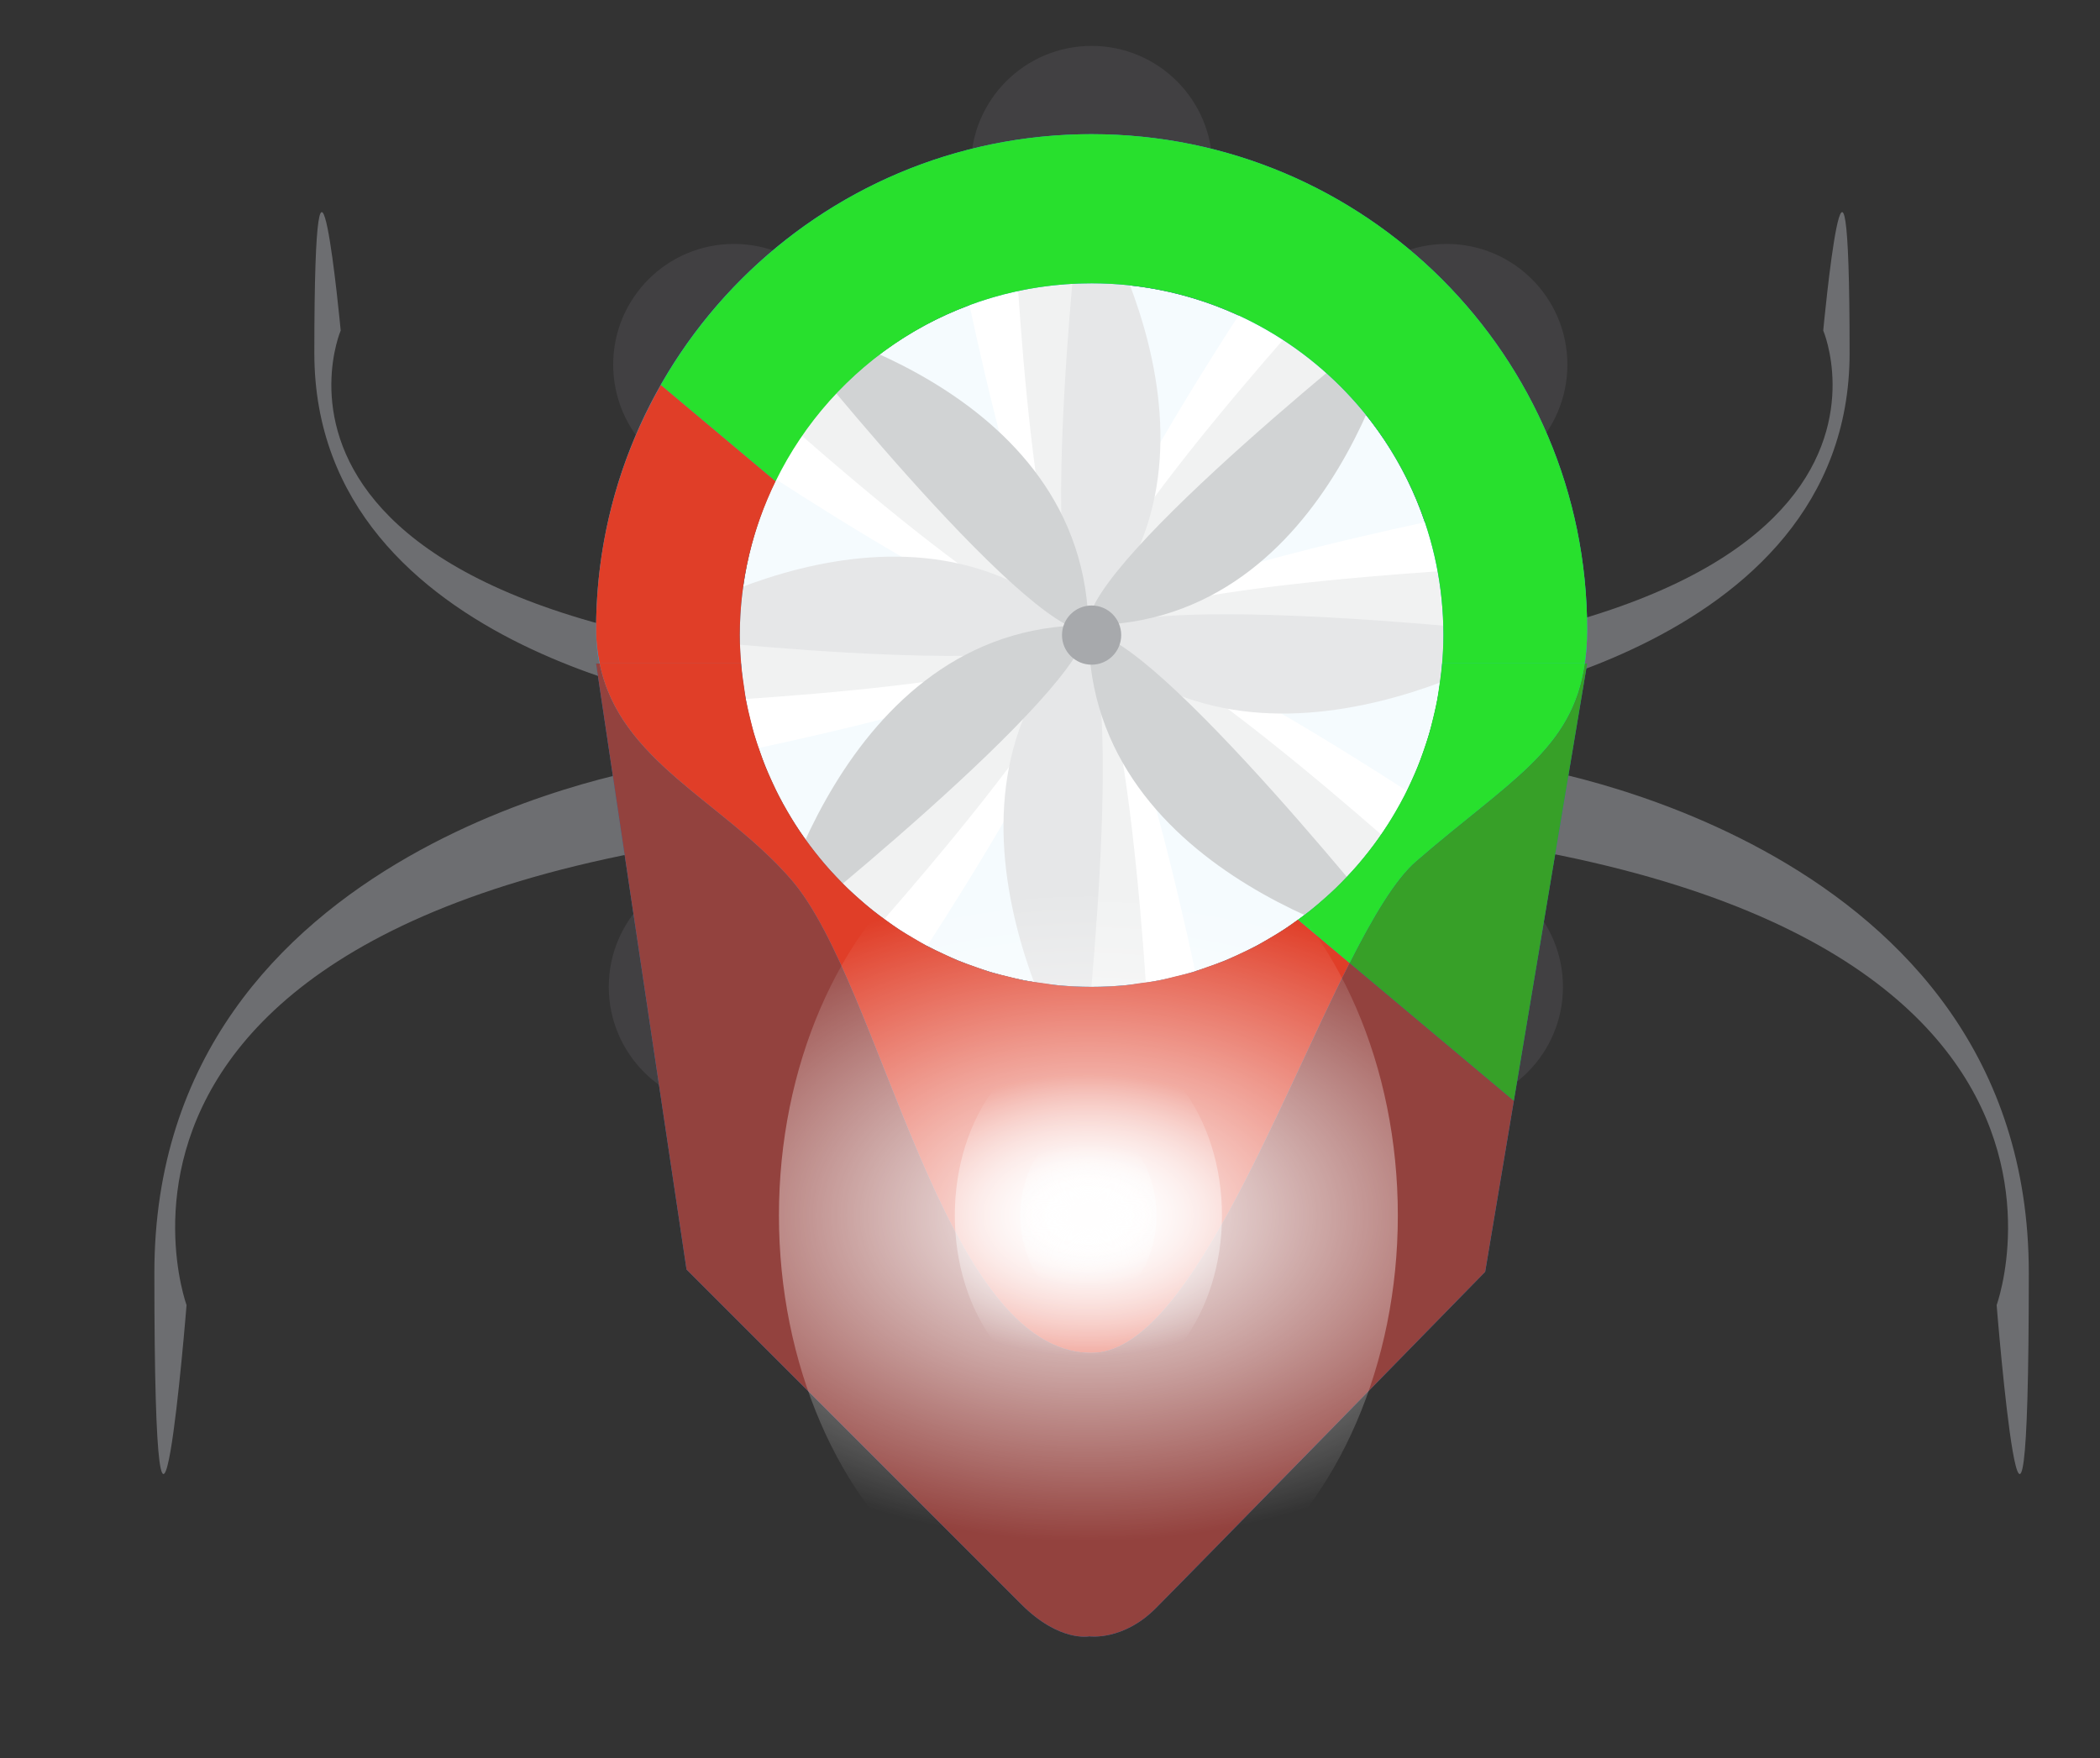 <?xml version="1.0" encoding="utf-8"?>
<!-- Generator: Adobe Illustrator 16.0.4, SVG Export Plug-In . SVG Version: 6.00 Build 0)  -->
<!DOCTYPE svg PUBLIC "-//W3C//DTD SVG 1.1//EN" "http://www.w3.org/Graphics/SVG/1.1/DTD/svg11.dtd">
<svg version="1.1" id="Layer_1" xmlns="http://www.w3.org/2000/svg" xmlns:xlink="http://www.w3.org/1999/xlink" x="0px" y="0px"
	 width="96.629px" height="80.898px" viewBox="0 0 96.629 80.898" enable-background="new 0 0 96.629 80.898" xml:space="preserve">
<rect x="0" y="0" width="96.629" height="80.898" fill="#333333" stroke="none"/>
<linearGradient id="SVGID_1_" gradientUnits="userSpaceOnUse" x1="20.625" y1="79.782" x2="20.625" y2="1.283">
	<stop  offset="0" style="stop-color:#E71E25"/>
	<stop  offset="0.541" style="stop-color:#F9ED38"/>
	<stop  offset="1" style="stop-color:#0D9447"/>
</linearGradient>
<path display="none" opacity="0.4" fill="url(#SVGID_1_)" d="M40.25,70.112c-16.335,0-29.579-13.242-29.579-29.579
	c0-16.335,13.243-29.579,29.579-29.579V1.283c-21.677,0-39.25,17.573-39.25,39.25c0,21.678,17.573,39.25,39.25,39.25V70.112z"/>
<g>
	<circle fill="#414042" cx="33.77" cy="16.78" r="5.555"/>
	<circle fill="#414042" cx="50.229" cy="7.667" r="5.555"/>
	<circle fill="#414042" cx="66.566" cy="16.78" r="5.555"/>
	<circle fill="#414042" cx="66.363" cy="45.413" r="5.555"/>
	<circle fill="#414042" cx="33.567" cy="45.413" r="5.555"/>
	<g>
		<path fill="#6D6E71" d="M30.435,35.243c0,0-23.332,3.406-23.332,23.332c0,19.924,1.481,1.48,1.481,1.48
			S0.363,37.613,48.951,37.613h2.555c48.588,0,40.367,22.443,40.367,22.443s1.48,18.442,1.48-1.48
			c0-19.925-23.332-23.332-23.332-23.332"/>
	</g>
	<g>
		<path fill="#6D6E71" d="M65.998,32.6c0,0,19.109-2.388,19.109-16.351c0-13.964-1.213-1.039-1.213-1.039
			s6.733,15.729-33.062,15.729h-2.093c-39.796,0-33.062-15.729-33.062-15.729s-1.213-12.925-1.213,1.039
			c0,13.963,19.109,16.351,19.109,16.351"/>
	</g>
	<circle fill="#F5FBFE" cx="50.229" cy="29.225" r="16.188"/>
	<g>
		<path fill="#FFFFFF" d="M43.732,9.69c0,0,11.379,9.316,6.015,19.476c-5.365,10.16,6.131,19.854,6.131,19.854
			s-3.437-18.431-6.131-19.854C47.051,27.742,43.732,9.69,43.732,9.69z"/>
		<path fill="#FFFFFF" d="M30.563,35.298c0,0,9.316-11.38,19.476-6.015c10.16,5.364,19.855-6.132,19.855-6.132
			s-18.433,3.437-19.855,6.132S30.563,35.298,30.563,35.298z"/>
		<path fill="#FFFFFF" d="M59.447,10.817c0,0,1.46,14.635-9.518,18.025c-10.978,3.39-9.705,18.375-9.705,18.375
			s10.604-15.463,9.705-18.375C49.029,25.93,59.447,10.817,59.447,10.817z"/>
		<path fill="#FFFFFF" d="M32.029,19.614c0,0,14.633-1.46,18.024,9.519c3.391,10.978,18.375,9.704,18.375,9.704
			s-15.462-10.604-18.375-9.704C47.141,30.031,32.029,19.614,32.029,19.614z"/>
	</g>
	<g>
		<path fill="#F1F2F2" d="M46.607,8.96c0,0,9.922,10.854,3.153,20.137s3.215,20.529,3.215,20.529s-0.752-18.734-3.215-20.529
			C47.297,27.301,46.607,8.96,46.607,8.96z"/>
		<path fill="#F1F2F2" d="M29.895,32.408c0,0,10.855-9.923,20.138-3.153s20.529-3.214,20.529-3.214s-18.733,0.752-20.529,3.214
			C48.236,31.718,29.895,32.408,29.895,32.408z"/>
		<path fill="#F1F2F2" d="M61.997,12.333c0,0-0.658,14.691-12.009,16.47C38.637,30.58,37.744,45.592,37.744,45.592
			s12.715-13.778,12.244-16.789C49.516,25.791,61.997,12.333,61.997,12.333z"/>
		<path fill="#F1F2F2" d="M33.599,17.098c0,0,14.692,0.659,16.469,12.01c1.777,11.352,16.789,12.244,16.789,12.244
			S53.08,28.636,50.068,29.107C47.057,29.58,33.599,17.098,33.599,17.098z"/>
		<g>
			<path fill="#E6E7E8" d="M49.785,8.643c0,0,8.125,12.258,0,20.383c-8.124,8.124,0,20.78,0,20.78s2.156-18.625,0-20.78
				C47.63,26.87,49.785,8.643,49.785,8.643z"/>
			<path fill="#E6E7E8" d="M29.647,29.225c0,0,12.259-8.124,20.382,0c8.125,8.124,20.781,0,20.781,0s-18.625-2.156-20.781,0
				C47.875,31.379,29.647,29.225,29.647,29.225z"/>
			<path fill="#D1D3D4" d="M64.469,14.357c0,0-2.923,14.413-14.412,14.413c-11.49,0-14.695,14.693-14.695,14.693
				S50.057,31.817,50.057,28.77C50.057,25.722,64.469,14.357,64.469,14.357z"/>
			<path fill="#D1D3D4" d="M35.676,14.671c0,0,14.413,2.923,14.413,14.413c0,11.488,14.693,14.693,14.693,14.693
				S53.137,29.084,50.088,29.084C47.041,29.084,35.676,14.671,35.676,14.671z"/>
		</g>
	</g>
	<path fill="#1C75BC" d="M66.361,30.531c-0.668,8.329-7.633,14.882-16.133,14.882c-8.5,0-15.464-6.553-16.13-14.882h-6.67
		L31.59,58.42c0,0,13.658,13.659,15.41,15.41s3.125,1.469,3.125,1.469s1.544,0.218,3.045-1.283c1.5-1.501,15.168-15.49,15.168-15.49
		l4.693-27.995L66.361,30.531L66.361,30.531z"/>
	<path fill="#27AAE1" d="M50.229,6.174c-12.592,0-22.801,10.209-22.801,22.802c0,5.707,5.515,7.503,8.979,11.503
		c4.181,4.827,6.935,21.779,13.823,21.779c5.707,0,10.926-19.156,14.926-22.623c4.824-4.181,7.875-5.418,7.875-10.659
		C73.031,16.383,62.822,6.174,50.229,6.174z M50.229,45.413c-8.939,0-16.188-7.248-16.188-16.188s7.248-16.188,16.188-16.188
		c8.941,0,16.188,7.249,16.188,16.188C66.417,38.165,59.17,45.413,50.229,45.413z"/>
	<circle fill="#A7A9AC" cx="50.229" cy="29.225" r="1.362"/>
	<ellipse fill="#3AC1F1" cx="50.229" cy="55.929" rx="2.982" ry="6.123"/>
</g>
<g>
	<g>
		<path fill="none" d="M35.687,22.149c-1.043,2.14-1.646,4.535-1.646,7.076c0,0.479,0.031,0.951,0.072,1.42
			c0.029,0.332,0.078,0.658,0.126,0.984c0.029,0.196,0.053,0.393,0.089,0.587c0.059,0.315,0.135,0.625,0.212,0.934
			c0.049,0.196,0.095,0.394,0.151,0.587c0.086,0.298,0.187,0.59,0.29,0.881c0.069,0.195,0.137,0.391,0.213,0.583
			c0.111,0.279,0.233,0.553,0.359,0.824c0.09,0.193,0.18,0.385,0.276,0.574c0.133,0.26,0.275,0.514,0.422,0.765
			c0.11,0.189,0.223,0.377,0.341,0.562c0.152,0.238,0.311,0.472,0.475,0.701c0.132,0.185,0.267,0.366,0.407,0.544
			c0.168,0.217,0.342,0.429,0.521,0.637c0.153,0.177,0.312,0.35,0.472,0.52c0.183,0.194,0.369,0.385,0.561,0.57
			c0.175,0.168,0.356,0.329,0.538,0.489c0.195,0.171,0.391,0.341,0.594,0.502c0.196,0.157,0.399,0.305,0.604,0.452
			s0.408,0.296,0.619,0.435c0.218,0.143,0.444,0.274,0.67,0.406c0.211,0.124,0.42,0.25,0.637,0.365
			c0.241,0.127,0.491,0.24,0.739,0.355c0.214,0.1,0.426,0.203,0.645,0.294c0.266,0.109,0.54,0.202,0.812,0.297
			c0.213,0.075,0.424,0.157,0.642,0.223c0.294,0.09,0.597,0.158,0.897,0.231c0.207,0.05,0.409,0.108,0.619,0.15
			c0.34,0.068,0.688,0.112,1.036,0.158c0.178,0.023,0.353,0.06,0.534,0.078c0.531,0.052,1.07,0.081,1.615,0.081
			s1.084-0.029,1.615-0.081c0.183-0.019,0.359-0.055,0.54-0.079c0.345-0.046,0.691-0.089,1.029-0.157
			c0.213-0.042,0.419-0.103,0.628-0.153c0.298-0.071,0.597-0.14,0.888-0.228c0.222-0.067,0.437-0.151,0.654-0.228
			c0.268-0.094,0.537-0.185,0.798-0.292c0.225-0.092,0.441-0.199,0.661-0.301c0.242-0.113,0.486-0.224,0.722-0.348
			c0.222-0.117,0.437-0.247,0.652-0.374c0.22-0.129,0.44-0.258,0.654-0.397c0.216-0.141,0.425-0.293,0.634-0.444
			c0.007-0.005,0.013-0.01,0.02-0.015L35.687,22.149z"/>
		<path fill="none" d="M60.293,41.891c0.207-0.165,0.407-0.338,0.605-0.513c0.179-0.156,0.355-0.314,0.526-0.478
			c0.195-0.188,0.385-0.383,0.571-0.581c0.157-0.167,0.312-0.336,0.463-0.509c0.182-0.21,0.357-0.426,0.529-0.646
			c0.137-0.176,0.271-0.354,0.4-0.536c0.165-0.231,0.325-0.466,0.479-0.707c0.117-0.184,0.229-0.371,0.34-0.56
			c0.146-0.25,0.287-0.504,0.42-0.763c0.099-0.191,0.189-0.385,0.28-0.58c0.124-0.269,0.245-0.539,0.355-0.815
			c0.078-0.197,0.148-0.399,0.22-0.6c0.1-0.284,0.197-0.568,0.282-0.859c0.06-0.205,0.108-0.415,0.16-0.623
			c0.073-0.296,0.146-0.592,0.202-0.894c0.041-0.214,0.067-0.433,0.1-0.649c0.045-0.304,0.091-0.608,0.118-0.917
			c0.042-0.475,0.072-0.953,0.072-1.438c0-8.939-7.247-16.188-16.188-16.188c-6.398,0-11.914,3.723-14.542,9.112l24.037,20.168
			C59.915,42.178,60.107,42.038,60.293,41.891z"/>
		<path fill="#1C75BC" d="M45.527,44.714c-0.218-0.065-0.428-0.147-0.642-0.223C45.1,44.567,45.31,44.649,45.527,44.714z"/>
		<path fill="#1C75BC" d="M35.553,36.025c-0.126-0.271-0.248-0.545-0.359-0.824C35.305,35.48,35.427,35.753,35.553,36.025z"/>
		<path fill="#1C75BC" d="M47.043,45.096c-0.209-0.042-0.412-0.101-0.619-0.15C46.631,44.995,46.834,45.054,47.043,45.096z"/>
		<path fill="#1C75BC" d="M34.981,34.618c-0.103-0.291-0.203-0.583-0.29-0.881C34.778,34.035,34.878,34.327,34.981,34.618z"/>
		<path fill="#1C75BC" d="M48.613,45.332c-0.181-0.019-0.355-0.055-0.534-0.078C48.258,45.278,48.433,45.314,48.613,45.332z"/>
		<path fill="#1C75BC" d="M34.541,33.15c-0.077-0.309-0.153-0.618-0.212-0.934C34.388,32.532,34.463,32.841,34.541,33.15z"/>
		<path fill="#1C75BC" d="M66.127,32.23c-0.057,0.302-0.129,0.598-0.202,0.894C65.998,32.828,66.07,32.532,66.127,32.23z"/>
		<path fill="#1C75BC" d="M34.239,31.63c-0.049-0.326-0.098-0.652-0.126-0.984C34.142,30.978,34.19,31.303,34.239,31.63z"/>
		<path fill="#1C75BC" d="M66.345,30.663c-0.027,0.31-0.073,0.613-0.118,0.917C66.271,31.277,66.317,30.973,66.345,30.663z"/>
		<path fill="#1C75BC" d="M44.074,44.195c-0.219-0.091-0.431-0.194-0.645-0.294C43.643,44,43.854,44.104,44.074,44.195z"/>
		<path fill="#1C75BC" d="M36.251,37.363c-0.146-0.251-0.289-0.505-0.422-0.765C35.963,36.858,36.104,37.112,36.251,37.363z"/>
		<path fill="#1C75BC" d="M42.69,43.545c-0.217-0.115-0.426-0.241-0.637-0.365C42.264,43.304,42.473,43.43,42.69,43.545z"/>
		<path fill="#1C75BC" d="M40.161,41.887c-0.203-0.161-0.399-0.331-0.594-0.502C39.762,41.556,39.957,41.726,40.161,41.887z"/>
		<path fill="#1C75BC" d="M41.383,42.774c-0.211-0.139-0.415-0.287-0.619-0.435C40.968,42.487,41.172,42.635,41.383,42.774z"/>
		<path fill="#1C75BC" d="M39.029,40.896c-0.192-0.185-0.378-0.376-0.561-0.57C38.651,40.52,38.836,40.711,39.029,40.896z"/>
		<path fill="#1C75BC" d="M37.067,38.625c-0.164-0.229-0.323-0.463-0.475-0.701C36.745,38.163,36.903,38.396,37.067,38.625z"/>
		<path fill="#1C75BC" d="M65.765,33.746c-0.085,0.291-0.183,0.575-0.282,0.859C65.582,34.322,65.68,34.037,65.765,33.746z"/>
		<path fill="#1C75BC" d="M37.996,39.806c-0.179-0.208-0.353-0.42-0.521-0.637C37.643,39.386,37.816,39.598,37.996,39.806z"/>
		<path fill="#93423E" d="M62.101,44.312c-3.459,6.828-7.523,17.946-11.872,17.946c-6.888,0-9.642-16.952-13.823-21.779
			c-3.125-3.609-7.908-5.434-8.814-9.947h-0.164L31.59,58.42c0,0,13.658,13.659,15.41,15.41s3.125,1.469,3.125,1.469
			s1.544,0.218,3.045-1.283c1.5-1.501,15.168-15.49,15.168-15.49l1.32-7.873L62.101,44.312z"/>
		<path fill="#1C75BC" d="M55.583,44.488c-0.218,0.076-0.433,0.16-0.654,0.228C55.15,44.648,55.365,44.564,55.583,44.488z"/>
		<path fill="#1C75BC" d="M57.042,43.895c-0.22,0.102-0.437,0.209-0.661,0.301C56.605,44.104,56.822,43.996,57.042,43.895z"/>
		<path fill="#1C75BC" d="M60.898,41.378c-0.198,0.175-0.398,0.348-0.605,0.513C60.5,41.726,60.7,41.553,60.898,41.378z"/>
		<path fill="#1C75BC" d="M61.996,40.32c-0.187,0.197-0.376,0.393-0.571,0.581C61.621,40.712,61.81,40.517,61.996,40.32z"/>
		<path fill="#1C75BC" d="M58.416,43.173c-0.216,0.127-0.431,0.257-0.652,0.374C57.986,43.43,58.2,43.301,58.416,43.173z"/>
		<path fill="#1C75BC" d="M59.704,42.331c-0.209,0.151-0.418,0.304-0.634,0.444C59.286,42.635,59.494,42.483,59.704,42.331z"/>
		<path fill="#1C75BC" d="M62.988,39.165c-0.172,0.22-0.348,0.435-0.529,0.646C62.641,39.6,62.816,39.385,62.988,39.165z"/>
		<path fill="#37A028" d="M65.154,39.635c-0.952,0.825-1.974,2.544-3.054,4.677l7.558,6.341l3.373-20.122h-0.113
			C72.345,34.51,69.459,35.905,65.154,39.635z"/>
		<path fill="#1C75BC" d="M54.041,44.943c-0.209,0.051-0.415,0.111-0.628,0.153C53.626,45.054,53.832,44.993,54.041,44.943z"/>
		<path fill="#1C75BC" d="M64.627,36.6c-0.133,0.259-0.273,0.512-0.42,0.763C64.354,37.113,64.494,36.86,64.627,36.6z"/>
		<path fill="#1C75BC" d="M65.263,35.205c-0.11,0.276-0.231,0.546-0.355,0.815C65.031,35.751,65.152,35.482,65.263,35.205z"/>
		<path fill="#1C75BC" d="M63.867,37.923c-0.153,0.24-0.313,0.476-0.479,0.707C63.554,38.398,63.714,38.163,63.867,37.923z"/>
		<path fill="#1C75BC" d="M52.384,45.253c-0.181,0.024-0.357,0.061-0.54,0.079C52.026,45.314,52.203,45.278,52.384,45.253z"/>
		<path fill="#27AAE1" d="M43.429,43.901c-0.248-0.115-0.498-0.229-0.739-0.355C42.932,43.672,43.181,43.785,43.429,43.901z"/>
		<path fill="#27AAE1" d="M57.764,43.547c-0.235,0.124-0.479,0.234-0.722,0.348C57.284,43.781,57.527,43.671,57.764,43.547z"/>
		<path fill="#27AAE1" d="M50.229,45.413c-0.545,0-1.084-0.029-1.615-0.081C49.145,45.384,49.684,45.413,50.229,45.413z"/>
		<path fill="#27AAE1" d="M59.07,42.776c-0.214,0.14-0.435,0.269-0.654,0.397C58.636,43.044,58.856,42.915,59.07,42.776z"/>
		<path fill="#27AAE1" d="M48.08,45.254c-0.348-0.046-0.696-0.09-1.036-0.158C47.384,45.164,47.732,45.208,48.08,45.254z"/>
		<path fill="#27AAE1" d="M54.929,44.715c-0.291,0.088-0.59,0.156-0.888,0.228C54.339,44.871,54.638,44.803,54.929,44.715z"/>
		<path fill="#27AAE1" d="M42.053,43.18c-0.226-0.132-0.452-0.264-0.67-0.406C41.602,42.916,41.828,43.047,42.053,43.18z"/>
		<path fill="#27AAE1" d="M56.381,44.196c-0.261,0.107-0.53,0.198-0.798,0.292C55.851,44.394,56.12,44.303,56.381,44.196z"/>
		<path fill="#27AAE1" d="M53.413,45.096c-0.338,0.068-0.685,0.111-1.029,0.157C52.729,45.207,53.075,45.164,53.413,45.096z"/>
		<path fill="#27AAE1" d="M44.886,44.491c-0.272-0.095-0.546-0.188-0.812-0.297C44.339,44.304,44.613,44.396,44.886,44.491z"/>
		<path fill="#27AAE1" d="M46.425,44.946c-0.301-0.073-0.604-0.142-0.897-0.231C45.822,44.804,46.124,44.872,46.425,44.946z"/>
		<path fill="#27AAE1" d="M51.844,45.332c-0.531,0.052-1.07,0.081-1.615,0.081C50.773,45.413,51.312,45.384,51.844,45.332z"/>
		<path fill="#27AAE1" d="M36.592,37.925c-0.118-0.185-0.23-0.372-0.341-0.562C36.362,37.553,36.475,37.74,36.592,37.925z"/>
		<path fill="#27AAE1" d="M63.389,38.629c-0.13,0.182-0.264,0.36-0.4,0.536C63.125,38.989,63.259,38.811,63.389,38.629z"/>
		<path fill="#27AAE1" d="M62.459,39.81c-0.15,0.173-0.306,0.342-0.463,0.509C62.153,40.153,62.309,39.984,62.459,39.81z"/>
		<path fill="#27AAE1" d="M61.425,40.9c-0.171,0.164-0.348,0.322-0.526,0.478C61.077,41.221,61.254,41.065,61.425,40.9z"/>
		<path fill="#27AAE1" d="M64.907,36.02c-0.091,0.195-0.182,0.389-0.28,0.58C64.726,36.409,64.816,36.215,64.907,36.02z"/>
		<path fill="#27AAE1" d="M64.207,37.363c-0.11,0.189-0.223,0.376-0.34,0.56C63.984,37.739,64.097,37.552,64.207,37.363z"/>
		<path fill="#27AAE1" d="M59.724,42.317L59.724,42.317c0.192-0.139,0.384-0.277,0.569-0.426
			C60.107,42.038,59.915,42.178,59.724,42.317z"/>
		<path fill="#28E02D" d="M50.229,13.036c8.941,0,16.188,7.249,16.188,16.188c0,0.486-0.03,0.964-0.072,1.438
			c0.004-0.044,0.013-0.087,0.017-0.132v-0.001h6.557c0.069-0.48,0.111-0.99,0.111-1.555C73.031,16.383,62.822,6.174,50.229,6.174
			c-8.496,0-15.902,4.651-19.824,11.542l5.282,4.433C38.314,16.759,43.83,13.036,50.229,13.036z"/>
		<path fill="#E03E28" d="M34.113,30.645c-0.041-0.469-0.072-0.941-0.072-1.42c0-2.541,0.602-4.936,1.646-7.076l-5.282-4.433
			c-1.892,3.323-2.977,7.164-2.977,11.26c0,0.557,0.066,1.067,0.165,1.556h6.506C34.101,30.57,34.109,30.607,34.113,30.645z"/>
		<path fill="#27AAE1" d="M59.704,42.331c0.007-0.005,0.014-0.009,0.021-0.014l-0.001-0.001
			C59.717,42.322,59.711,42.326,59.704,42.331z"/>
		<path fill="#27AAE1" d="M65.482,34.605c-0.071,0.201-0.142,0.403-0.22,0.6C65.341,35.008,65.411,34.806,65.482,34.605z"/>
		<path fill="#27AAE1" d="M40.764,42.339c-0.204-0.147-0.407-0.295-0.604-0.452C40.357,42.044,40.56,42.192,40.764,42.339z"/>
		<path fill="#27AAE1" d="M38.468,40.325c-0.161-0.17-0.319-0.342-0.472-0.52C38.149,39.983,38.307,40.155,38.468,40.325z"/>
		<path fill="#27AAE1" d="M37.474,39.169c-0.14-0.178-0.275-0.359-0.407-0.544C37.199,38.81,37.334,38.991,37.474,39.169z"/>
		<path fill="#27AAE1" d="M39.567,41.385c-0.182-0.16-0.363-0.321-0.538-0.489C39.204,41.064,39.384,41.225,39.567,41.385z"/>
		<path fill="#27AAE1" d="M35.83,36.598c-0.097-0.189-0.187-0.381-0.276-0.574C35.643,36.218,35.733,36.409,35.83,36.598z"/>
		<path fill="#27AAE1" d="M65.925,33.124c-0.052,0.208-0.101,0.417-0.16,0.623C65.824,33.541,65.873,33.332,65.925,33.124z"/>
		<path fill="#27AAE1" d="M66.227,31.581c-0.032,0.217-0.059,0.435-0.1,0.649C66.168,32.016,66.194,31.798,66.227,31.581z"/>
		<path fill="#27AAE1" d="M35.194,35.2c-0.076-0.192-0.144-0.387-0.213-0.583C35.05,34.813,35.118,35.009,35.194,35.2z"/>
		<path fill="#27AAE1" d="M34.329,32.217c-0.036-0.194-0.061-0.391-0.089-0.587C34.268,31.825,34.292,32.023,34.329,32.217z"/>
		<path fill="#27AAE1" d="M34.691,33.737c-0.056-0.193-0.102-0.391-0.151-0.587C34.589,33.346,34.635,33.544,34.691,33.737z"/>
		<path fill="#E03E28" d="M36.406,40.479c4.181,4.827,6.935,21.779,13.823,21.779c4.349,0,8.413-11.118,11.872-17.946l-2.376-1.994
			c-0.007,0.005-0.014,0.009-0.021,0.014c-0.21,0.151-0.418,0.304-0.634,0.444c-0.214,0.14-0.435,0.269-0.654,0.397
			c-0.216,0.128-0.43,0.257-0.652,0.374c-0.236,0.124-0.479,0.234-0.722,0.348c-0.22,0.102-0.437,0.209-0.661,0.301
			c-0.261,0.107-0.53,0.198-0.798,0.292c-0.218,0.076-0.433,0.16-0.654,0.228c-0.291,0.088-0.59,0.156-0.888,0.228
			c-0.209,0.051-0.415,0.111-0.628,0.153c-0.338,0.068-0.685,0.111-1.029,0.157c-0.181,0.024-0.357,0.061-0.54,0.079
			c-0.531,0.052-1.07,0.081-1.615,0.081s-1.084-0.029-1.615-0.081c-0.181-0.019-0.355-0.055-0.534-0.078
			c-0.348-0.046-0.696-0.09-1.036-0.158c-0.209-0.042-0.412-0.101-0.619-0.15c-0.301-0.073-0.603-0.142-0.897-0.231
			c-0.218-0.065-0.428-0.147-0.642-0.223c-0.272-0.096-0.546-0.188-0.812-0.297c-0.219-0.091-0.431-0.194-0.645-0.294
			c-0.248-0.115-0.497-0.229-0.739-0.355c-0.217-0.115-0.426-0.241-0.637-0.365c-0.226-0.133-0.452-0.264-0.67-0.406
			c-0.211-0.139-0.415-0.287-0.619-0.435s-0.407-0.295-0.604-0.452c-0.204-0.161-0.399-0.331-0.594-0.502
			c-0.183-0.16-0.363-0.321-0.538-0.489c-0.192-0.185-0.377-0.376-0.561-0.57c-0.161-0.17-0.319-0.342-0.472-0.52
			c-0.18-0.208-0.353-0.42-0.521-0.637c-0.14-0.178-0.275-0.359-0.407-0.544c-0.165-0.229-0.323-0.462-0.475-0.701
			c-0.118-0.185-0.23-0.372-0.341-0.562c-0.147-0.251-0.289-0.505-0.422-0.765c-0.097-0.189-0.187-0.381-0.276-0.574
			c-0.126-0.271-0.248-0.545-0.359-0.824c-0.076-0.192-0.144-0.387-0.213-0.583c-0.103-0.291-0.203-0.583-0.29-0.881
			c-0.056-0.193-0.102-0.391-0.151-0.587c-0.077-0.309-0.153-0.618-0.212-0.934c-0.036-0.194-0.061-0.391-0.089-0.587
			c-0.049-0.326-0.098-0.652-0.126-0.984c-0.003-0.039-0.012-0.075-0.015-0.114h-6.506C28.498,35.045,33.28,36.869,36.406,40.479z"
			/>
		<path fill="#28E02D" d="M66.361,30.531c-0.004,0.044-0.013,0.087-0.017,0.132c-0.027,0.31-0.074,0.613-0.118,0.917
			c-0.032,0.217-0.059,0.435-0.1,0.649c-0.057,0.302-0.129,0.598-0.202,0.894c-0.052,0.208-0.101,0.417-0.16,0.623
			c-0.085,0.291-0.183,0.575-0.282,0.859c-0.071,0.201-0.142,0.402-0.22,0.6c-0.11,0.276-0.231,0.546-0.355,0.815
			c-0.091,0.195-0.182,0.389-0.28,0.58c-0.133,0.259-0.273,0.512-0.42,0.763c-0.11,0.189-0.223,0.375-0.34,0.56
			c-0.153,0.24-0.313,0.475-0.479,0.707c-0.13,0.182-0.264,0.36-0.4,0.536c-0.172,0.22-0.348,0.435-0.529,0.646
			c-0.15,0.174-0.306,0.342-0.463,0.509c-0.187,0.198-0.375,0.393-0.571,0.581c-0.171,0.165-0.348,0.321-0.526,0.478
			c-0.198,0.175-0.398,0.348-0.605,0.513c-0.186,0.148-0.377,0.287-0.568,0.427l2.376,1.994c1.08-2.133,2.102-3.852,3.054-4.677
			c4.305-3.73,7.19-5.125,7.764-9.104L66.361,30.531L66.361,30.531z"/>
	</g>
	
		<radialGradient id="SVGID_2_" cx="17.041" cy="-254.761" r="14.992" gradientTransform="matrix(1.534 0 0 -1 23.94 -198.832)" gradientUnits="userSpaceOnUse">
		<stop  offset="0" style="stop-color:#FFFFFF"/>
		<stop  offset="1" style="stop-color:#FFFFFF;stop-opacity:0"/>
	</radialGradient>
	<ellipse fill="url(#SVGID_2_)" cx="50.081" cy="55.929" rx="14.239" ry="19.062"/>
	
		<radialGradient id="SVGID_3_" cx="17.041" cy="-254.761" r="6.471" gradientTransform="matrix(1.534 0 0 -1 23.94 -198.832)" gradientUnits="userSpaceOnUse">
		<stop  offset="0.134" style="stop-color:#FFFFFF"/>
		<stop  offset="1" style="stop-color:#FFFFFF;stop-opacity:0"/>
	</radialGradient>
	<ellipse fill="url(#SVGID_3_)" cx="50.081" cy="55.929" rx="6.146" ry="8.228"/>
	
		<radialGradient id="SVGID_4_" cx="17.041" cy="-254.761" r="3.295" gradientTransform="matrix(1.534 0 0 -1 23.94 -198.832)" gradientUnits="userSpaceOnUse">
		<stop  offset="0.134" style="stop-color:#FFFEFE"/>
		<stop  offset="1" style="stop-color:#FFFFFF;stop-opacity:0"/>
	</radialGradient>
	<ellipse fill="url(#SVGID_4_)" cx="50.081" cy="55.929" rx="3.13" ry="4.189"/>
</g>
</svg>
